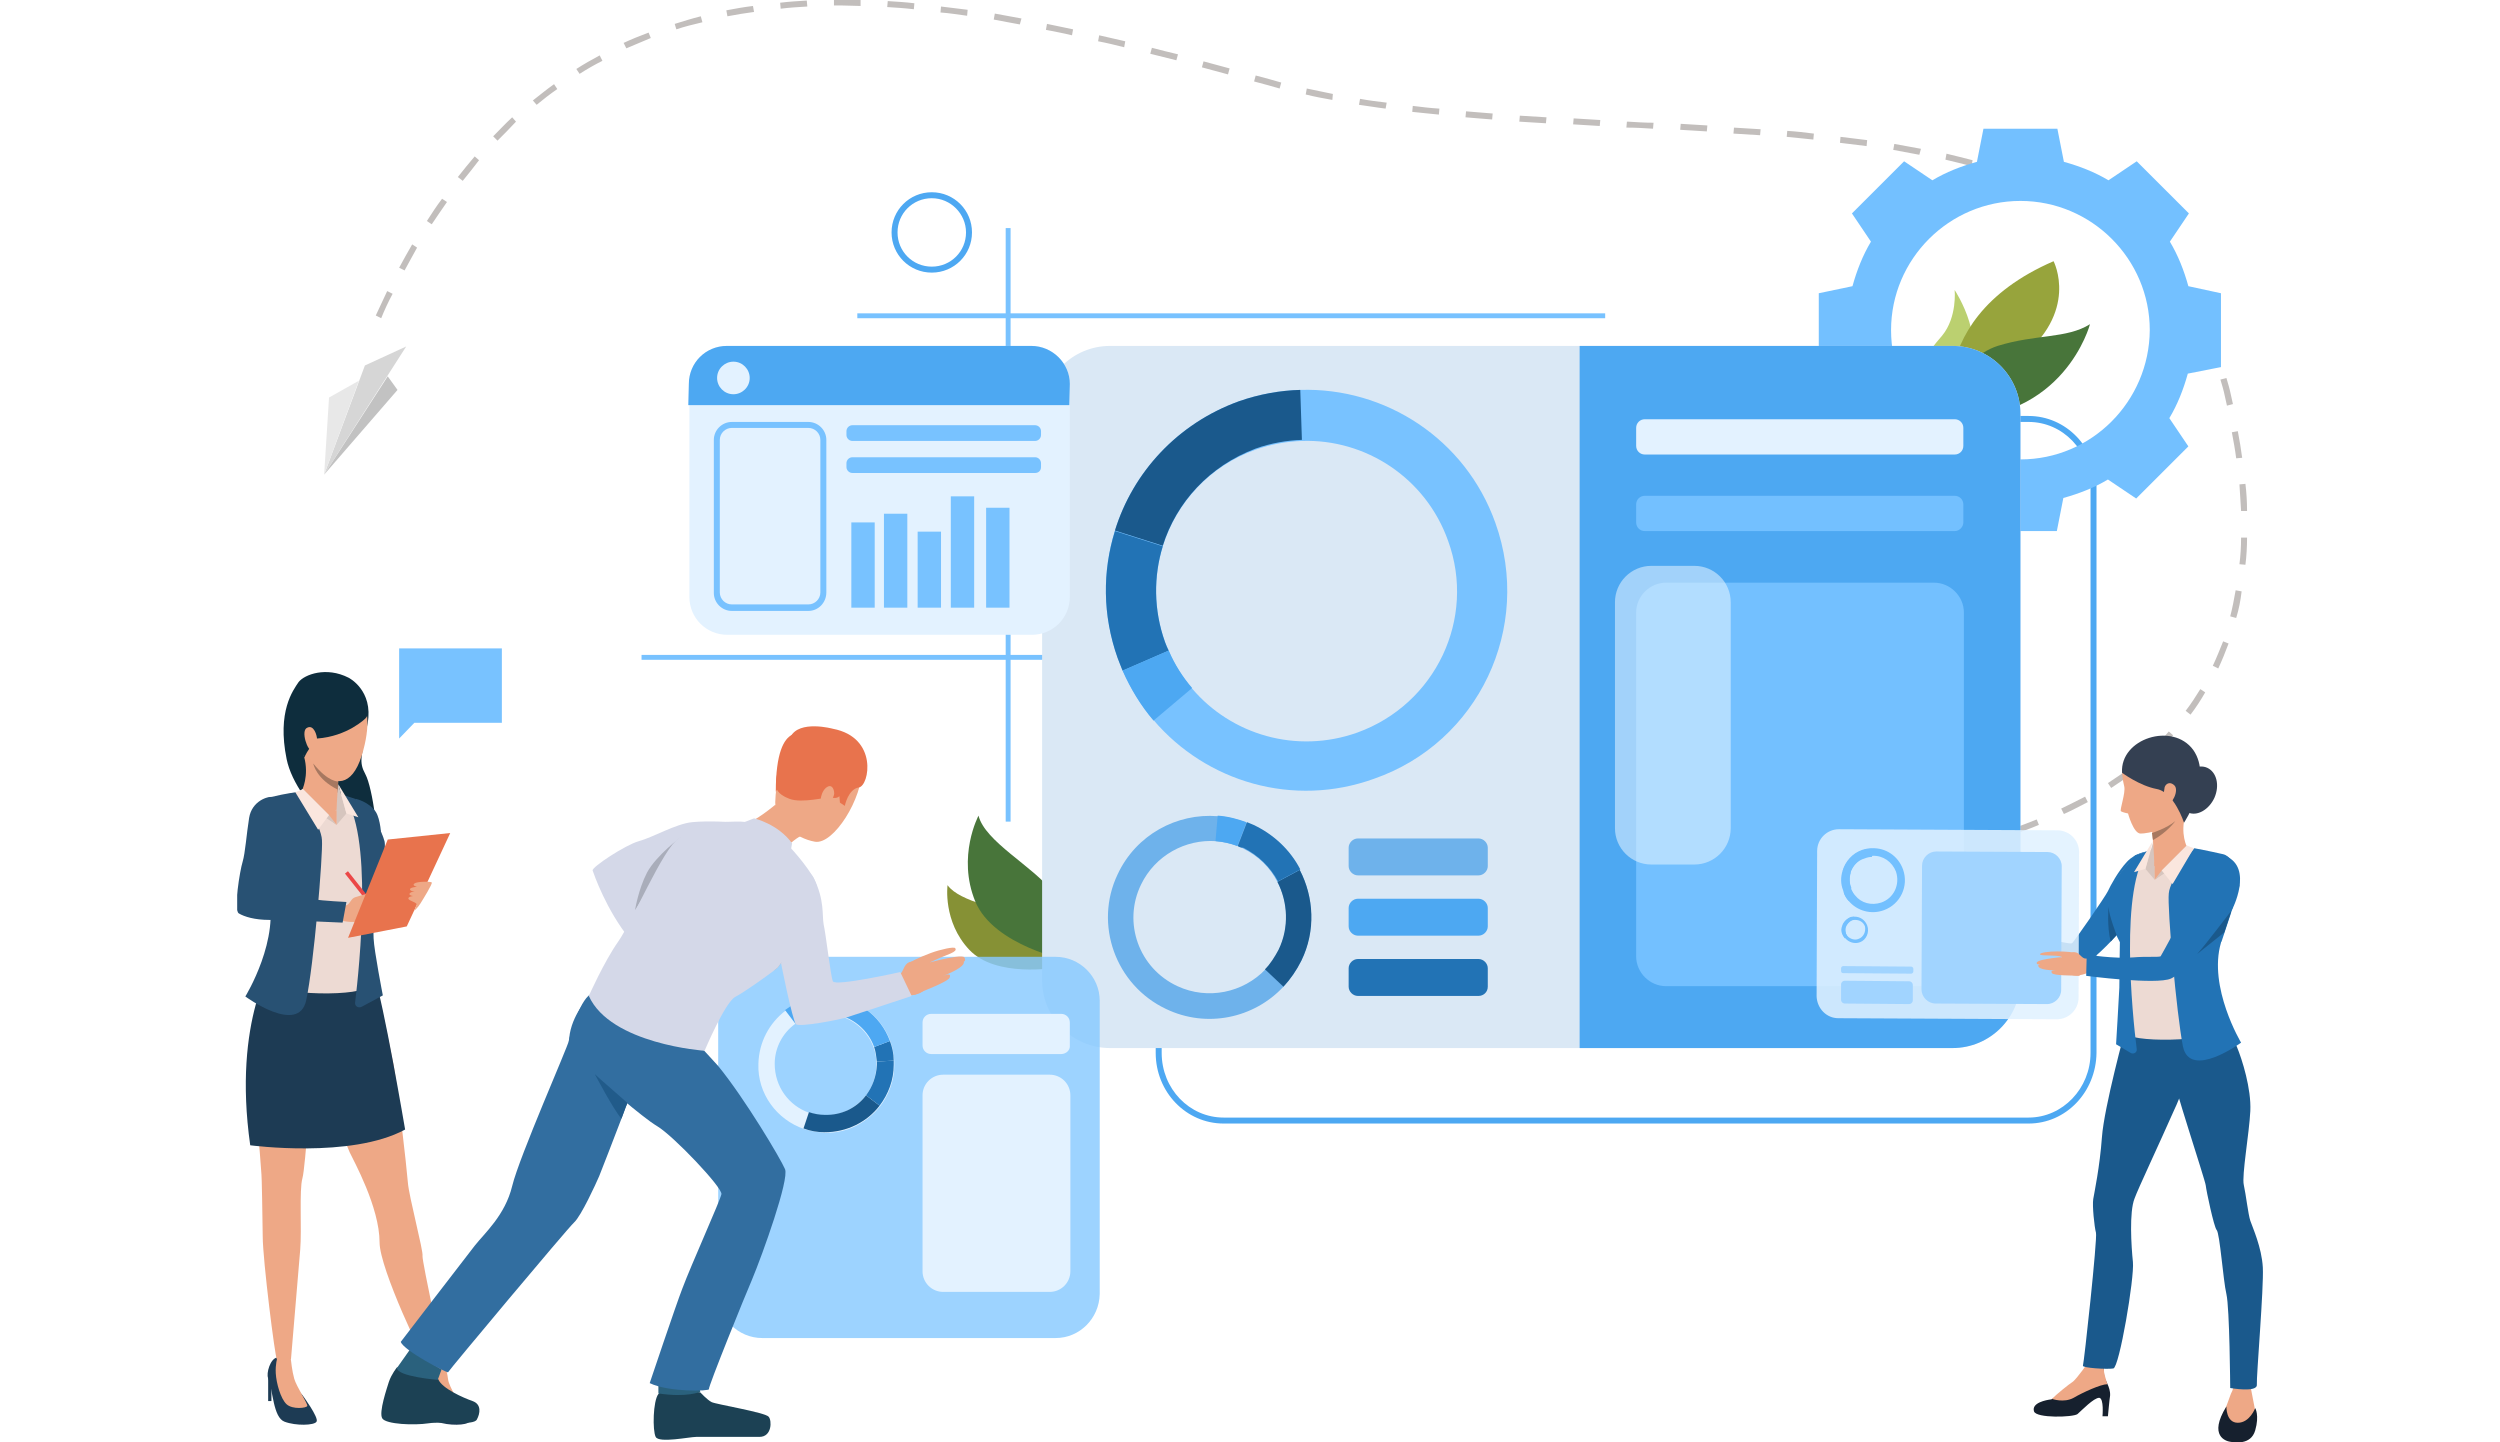 <svg width="780" height="450" viewBox="0 0 780 450" fill="none" xmlns="http://www.w3.org/2000/svg">
<g clip-path="url(#clip0_1953_288)">
<path d="M156.582 202.297H124.532V225.508V230.422L129.28 225.508H156.582V202.297Z" fill="#78C2FF"/>
<path d="M108.763 211.447C108.763 211.447 116.563 215.344 114.698 225.679C112.832 236.184 111.815 237.539 114.019 241.605C116.224 245.672 118.767 263.123 116.732 266.342C114.698 269.561 92.484 251.771 89.431 236.861C86.379 221.952 91.466 215.344 93.162 212.803C95.027 210.431 101.81 207.889 108.763 211.447Z" fill="#0E2D3D"/>
<path d="M110.967 249.23C110.967 249.23 115.037 250.078 117.241 253.297C118.767 255.669 118.937 260.752 119.106 261.599C119.276 262.615 122.328 273.459 122.328 273.459L114.019 279.05L110.967 249.23Z" fill="#285173"/>
<path d="M141.659 435.09C141.659 435.09 147.085 442.376 146.407 443.562C145.729 444.748 139.963 444.917 136.402 443.562C132.841 442.206 132.841 433.735 131.315 430.007C130.637 428.483 131.993 423.908 134.028 423.569C136.063 423.23 138.098 424.247 138.098 424.247C138.098 424.247 136.063 429.499 141.659 435.09Z" fill="#1D3B54"/>
<path d="M138.268 424.247C138.268 424.247 139.455 427.297 139.794 430.347C140.133 432.888 143.694 437.971 143.525 438.649C143.355 439.327 138.946 439.835 137.081 438.141C135.216 436.446 134.029 431.533 133.69 428.483C133.351 425.772 132.842 424.417 132.842 424.417C132.842 424.417 136.403 422.384 138.268 424.247Z" fill="#EEA886"/>
<path d="M94.349 435.26C94.349 435.26 99.606 442.376 98.758 443.562C98.079 444.748 92.314 444.917 88.753 443.562C85.192 442.206 85.192 433.735 83.666 430.007C82.987 428.483 84.344 423.908 86.379 423.569C88.414 423.23 90.618 424.247 90.618 424.247C90.618 424.247 88.753 429.669 94.349 435.26Z" fill="#1D3B54"/>
<path d="M90.788 424.417C90.788 424.417 91.127 427.805 91.805 430.177C92.484 432.549 96.045 437.971 95.875 438.649C95.706 439.326 91.297 439.835 89.431 438.14C87.566 436.446 86.21 431.533 86.04 428.483C85.87 425.603 86.549 423.57 86.549 423.57C86.549 423.57 89.092 422.553 90.788 424.417Z" fill="#EEA886"/>
<path d="M117.071 305.309C117.071 305.309 121.819 326.995 122.836 332.417C123.854 337.839 126.906 364.269 127.245 368.844C127.585 373.419 132.163 390.361 131.824 391.886C131.654 393.411 138.607 425.772 138.607 425.772C138.607 425.772 136.233 427.635 133.689 425.941C132.333 425.094 118.428 395.783 118.428 387.65C118.428 376.638 110.288 362.067 109.101 359.525C99.266 336.483 101.131 329.367 99.944 327.843C98.588 326.318 98.588 328.69 97.74 332.078C97.061 335.467 95.366 364.1 94.348 367.658C93.331 371.216 94.179 383.584 93.67 389.853C93.161 396.122 90.787 424.077 90.787 424.077C90.787 424.077 88.922 426.958 86.378 424.077C85.87 423.908 81.969 393.072 81.969 385.787C81.8 378.332 81.8 368.166 81.461 364.947C79.426 334.281 74.678 330.045 82.308 308.358C96.722 267.865 117.071 305.309 117.071 305.309Z" fill="#EEA886"/>
<path d="M85.701 299.211C85.701 299.211 72.474 317.848 78.07 357.325C78.07 357.325 109.61 361.561 126.398 352.412C126.398 352.412 119.446 311.58 116.902 305.311C114.528 299.042 85.701 299.211 85.701 299.211Z" fill="#1D3B54"/>
<path d="M131.146 429.5V437.124H132.163V431.194L131.146 429.5Z" fill="#1D3B54"/>
<path d="M83.665 429.5V437.124H84.683V431.194L83.665 429.5Z" fill="#1D3B54"/>
<path d="M103.505 246.518C103.505 246.518 108.423 248.89 110.119 249.229C111.814 249.568 118.428 258.209 119.615 261.258C120.802 264.308 119.615 269.052 117.241 274.643C114.867 280.065 117.071 281.929 116.054 287.52C115.036 293.111 114.019 304.632 114.188 307.682C114.358 310.731 86.718 311.24 80.443 305.818C80.443 305.818 86.718 296.33 87.565 294.975C88.413 293.619 87.735 286.164 86.887 284.301C86.039 282.098 81.122 266.002 81.122 266.002C81.122 266.002 77.052 253.634 80.782 250.754C84.004 248.212 92.653 247.365 94.179 246.857C95.705 246.179 100.283 246.01 103.505 246.518Z" fill="#EDDAD3"/>
<path d="M105.032 257.363L108.084 253.805L105.541 244.656C105.541 244.656 104.523 249.739 105.032 257.363Z" fill="#D6C5BE"/>
<path d="M105.879 240.759C105.879 240.759 105.71 241.945 105.54 243.64C105.54 244.317 105.371 245.165 105.371 246.181C105.201 248.723 105.031 251.264 105.031 252.619C105.031 252.619 99.944 257.702 94.179 246.689C94.179 246.689 96.553 242.115 94.857 236.015C92.992 229.747 105.879 240.759 105.879 240.759Z" fill="#EEA886"/>
<path d="M105.032 252.789V257.364L99.267 252.959L105.032 252.789Z" fill="#EEA886"/>
<path d="M105.031 257.362L102.657 254.312L94.518 246.18L91.805 248.721L105.031 257.362Z" fill="#D6C5BE"/>
<path d="M93.331 247.027C93.331 247.027 100.283 257.532 100.453 262.106C100.792 266.681 97.909 301.075 95.535 312.088C93.161 323.1 76.543 310.902 76.543 310.902C76.543 310.902 87.735 292.773 83.496 278.202C79.256 263.631 77.56 257.871 77.56 257.871C77.56 257.871 79.087 249.738 84.343 248.722C89.091 247.536 93.331 247.027 93.331 247.027Z" fill="#285173"/>
<path d="M119.954 262.444C119.954 262.444 121.141 266.849 116.393 276.507C116.393 276.507 116.393 288.875 116.563 292.772C116.732 296.669 119.445 310.562 119.445 310.562L112.832 314.12C111.814 314.628 110.627 313.95 110.797 312.764C112.154 301.582 116.563 259.395 107.066 248.043L110.797 249.229C110.967 249.229 117.75 254.651 119.954 262.444Z" fill="#285173"/>
<path d="M108.084 253.805L111.814 254.991L105.54 244.656L108.084 253.805Z" fill="#FAE6DE"/>
<path d="M102.658 254.312L99.267 258.887L92.144 247.196L94.519 246.18L102.658 254.312Z" fill="#FAE6DE"/>
<path d="M108.562 271.819L107.631 272.555L116.674 283.987L117.605 283.251L108.562 271.819Z" fill="#EB4747"/>
<path d="M107.067 282.608C107.067 282.608 107.915 282.608 108.423 282.27C109.441 281.592 109.78 279.728 111.476 279.898C113.172 280.067 114.019 285.489 113.511 286.505C113.002 287.522 110.628 288.03 107.067 287.352C103.675 286.505 107.067 282.608 107.067 282.608Z" fill="#EEA886"/>
<path d="M110.967 279.895C110.967 279.895 113.51 279.048 116.393 278.371C118.937 277.862 121.989 277.693 122.328 278.032C122.667 278.54 119.784 278.879 117.41 279.726C115.206 280.404 115.715 280.573 115.715 280.573C115.715 280.573 115.545 280.573 118.258 280.234C121.141 279.895 124.024 279.895 124.193 280.573C124.363 280.912 124.193 281.081 123.176 281.251C123.854 281.251 123.854 281.42 123.854 281.59C124.024 282.776 119.954 283.792 118.258 284.301C119.445 283.962 120.463 283.962 119.954 284.809C119.445 285.825 113.68 287.011 111.475 287.52C109.271 288.197 110.967 279.895 110.967 279.895Z" fill="#EEA886"/>
<path d="M85.361 248.723C83.665 248.214 78.578 249.909 77.73 255.161C76.882 260.413 76.543 266.004 75.695 268.885C74.848 271.595 72.813 283.964 74.508 284.98C76.204 285.997 79.426 287.013 84.005 287.013C88.753 287.013 106.897 287.86 106.897 287.86L108.084 281.422C108.084 281.422 101.131 281.083 97.57 280.575C94.349 280.067 89.94 278.711 84.852 278.203C84.852 278.203 85.87 270.579 86.718 268.376C87.566 266.004 93.162 251.264 85.361 248.723Z" fill="#285173"/>
<path d="M118.598 281.758L119.446 283.791L117.75 282.605L118.598 281.758Z" fill="#EEA886"/>
<path d="M108.593 292.602L126.907 289.044L140.473 259.902L120.972 261.935L108.593 292.602Z" fill="#E8734D"/>
<path d="M129.281 284.13C129.281 284.13 130.298 283.283 131.146 281.928C131.994 280.572 135.046 275.659 134.707 275.32C134.368 274.981 130.128 274.981 129.281 275.659C128.433 276.337 130.128 276.676 130.128 276.676C130.128 276.676 127.754 276.845 127.924 277.523C128.094 278.201 129.45 278.031 129.45 278.031C129.45 278.031 127.585 278.37 127.754 279.048C128.094 279.556 128.941 279.556 128.941 279.556C128.941 279.556 127.246 279.725 127.415 280.403C127.585 281.081 130.298 281.589 129.959 282.267C129.789 282.606 129.281 284.13 129.281 284.13Z" fill="#EEA886"/>
<path d="M107.575 212.634C107.575 212.634 118.936 216.192 112.832 235.846C106.557 255.499 91.126 233.643 92.652 221.614C94.348 209.585 107.575 212.634 107.575 212.634Z" fill="#EEA987"/>
<path d="M114.019 224.152C114.019 224.152 108.423 229.744 98.927 230.421C98.927 230.421 95.366 234.657 95.027 236.351C95.027 236.351 86.548 221.95 96.892 213.309C107.236 204.668 117.75 220.594 114.019 224.152Z" fill="#0E2D3D"/>
<path d="M98.927 230.762C98.927 229.407 97.91 226.018 95.875 227.035C93.67 227.882 96.044 234.659 97.401 234.151C97.401 234.151 99.097 234.151 98.927 230.762Z" fill="#EEA987"/>
<path d="M105.541 243.81C105.541 244.488 105.371 245.335 105.371 246.351C98.758 243.132 97.74 238.388 97.74 238.219C102.488 244.149 105.541 243.81 105.541 243.81Z" fill="#A77860"/>
<path d="M295.633 276.168C295.633 276.168 294.106 287.52 302.416 296.33C310.725 305.14 329.208 301.921 329.208 301.921C329.208 301.921 326.156 291.586 319.373 287.35C312.76 283.115 299.533 281.59 295.633 276.168Z" fill="#869135"/>
<path d="M305.297 254.48C305.297 254.48 298.514 267.188 304.28 281.25C310.045 295.143 333.447 299.718 333.447 299.718C333.447 299.718 334.464 286.163 328.359 278.2C322.255 270.237 307.332 262.613 305.297 254.48Z" fill="#48753A"/>
<path d="M609.851 90.477C609.851 90.477 621.382 107.928 611.717 117.246C602.051 126.565 600.864 116.23 600.864 116.23C600.864 116.23 595.607 116.568 605.951 104.708C610.699 98.948 609.851 90.477 609.851 90.477Z" fill="#BBD070"/>
<path d="M640.714 81.496C640.714 81.496 649.023 97.422 629.522 112.332C610.19 127.242 610.19 137.407 610.19 137.407C610.19 137.407 596.625 100.641 640.714 81.496Z" fill="#97A43C"/>
<path d="M607.817 130.629C600.525 130.459 611.208 111.822 623.248 107.926C635.288 104.198 644.784 105.723 652.076 101.148C652.076 101.148 644.106 131.645 607.817 130.629Z" fill="#48753A"/>
<path d="M315.303 71.16H313.776V256.345H315.303V71.16Z" fill="#78C2FF"/>
<path d="M328.02 204.332H200.162V205.857H328.02V204.332Z" fill="#78C2FF"/>
<path d="M632.914 350.546H381.776C370.075 350.546 360.579 340.719 360.579 328.52V151.807C360.579 139.608 370.075 129.781 381.776 129.781H632.914C644.615 129.781 654.111 139.608 654.111 151.807V328.52C653.941 340.719 644.615 350.546 632.914 350.546ZM381.776 131.645C371.093 131.645 362.444 140.794 362.444 151.807V328.52C362.444 339.702 371.093 348.682 381.776 348.682H632.914C643.597 348.682 652.245 339.533 652.245 328.52V151.807C652.245 140.625 643.597 131.645 632.914 131.645H381.776Z" fill="#4DA8F2"/>
<path d="M547.449 271.933C546.771 271.933 546.262 271.933 545.584 271.933V270.069C548.297 270.069 551.179 270.069 553.893 270.069V271.933C551.688 271.933 549.484 271.933 547.449 271.933ZM537.105 271.764C534.222 271.764 531.509 271.594 528.796 271.425L528.965 269.561C531.679 269.73 534.561 269.9 537.274 269.9L537.105 271.764ZM562.371 271.594V269.73C565.085 269.561 567.967 269.392 570.68 269.222L570.85 271.086C567.967 271.425 565.085 271.594 562.371 271.594ZM520.317 270.916C515.06 270.408 512.008 270.069 512.008 270.069L512.178 268.206C512.178 268.206 515.23 268.544 520.487 269.053L520.317 270.916ZM578.99 270.408L578.82 268.544C581.533 268.206 584.416 267.867 587.129 267.528L587.299 269.392C584.755 269.9 581.872 270.239 578.99 270.408ZM595.777 268.206L595.438 266.342C598.151 265.834 601.034 265.325 603.578 264.817L603.917 266.681C601.373 267.358 598.49 267.867 595.777 268.206ZM612.226 264.986L611.717 263.123C614.43 262.445 617.144 261.767 619.687 260.92L620.196 262.784C617.652 263.462 614.939 264.309 612.226 264.986ZM628.335 260.242L627.657 258.548C630.37 257.701 632.914 256.684 635.457 255.668L636.136 257.362C633.762 258.379 631.049 259.395 628.335 260.242ZM643.936 253.974L643.088 252.279C645.632 251.093 648.175 249.738 650.549 248.552L651.397 250.246C649.023 251.432 646.649 252.788 643.936 253.974ZM658.689 245.841L657.672 244.316C660.046 242.791 662.25 241.267 664.455 239.572L665.642 241.097C663.437 242.622 661.063 244.316 658.689 245.841ZM672.085 235.506L670.898 234.151C672.933 232.287 674.968 230.254 676.664 228.221L678.02 229.407C676.155 231.609 674.12 233.642 672.085 235.506ZM683.447 222.968L681.921 221.782C683.616 219.58 685.142 217.208 686.499 215.005L688.025 216.022C686.669 218.394 685.142 220.766 683.447 222.968ZM692.095 208.567L690.399 207.72C691.586 205.178 692.604 202.637 693.621 200.096L695.317 200.773C694.299 203.484 693.282 206.026 692.095 208.567ZM697.691 192.81L695.826 192.302C696.504 189.76 697.013 187.05 697.521 184.169L699.387 184.508C699.047 187.389 698.539 190.099 697.691 192.81ZM700.574 176.206L698.708 176.037C699.047 173.326 699.217 170.615 699.217 167.735H701.082C701.082 170.615 700.913 173.495 700.574 176.206ZM699.217 159.433C699.047 156.722 698.878 154.011 698.708 151.131L700.574 150.962C700.913 153.842 701.082 156.553 701.082 159.433H699.217ZM697.691 142.998C697.352 140.288 696.843 137.577 696.334 134.866L698.2 134.527C698.708 137.238 699.217 140.118 699.556 142.829L697.691 142.998ZM694.808 126.564C694.639 125.547 694.299 124.531 694.13 123.514C693.791 121.82 693.282 120.126 692.773 118.431L694.639 117.923C695.147 119.617 695.656 121.312 695.995 123.006C696.165 124.023 696.504 125.039 696.673 126.056L694.808 126.564ZM690.06 110.807C689.043 108.266 688.025 105.724 686.838 103.183L688.534 102.336C689.721 104.877 690.908 107.419 691.925 109.96L690.06 110.807ZM118.937 99.286L117.241 98.439C118.428 95.897 119.615 93.356 120.802 90.815L122.498 91.662C121.141 94.203 119.954 96.745 118.937 99.286ZM682.768 95.897C681.242 93.526 679.716 91.323 678.02 89.12L679.547 87.934C681.242 90.137 682.768 92.509 684.295 94.881L682.768 95.897ZM126.229 84.376L124.533 83.529C125.889 80.988 127.246 78.616 128.603 76.244L130.129 77.26C128.942 79.463 127.585 81.835 126.229 84.376ZM672.764 82.852C670.898 80.819 668.863 78.955 666.829 77.091L668.016 75.736C670.05 77.599 672.085 79.632 674.12 81.666L672.764 82.852ZM660.385 72.008C658.18 70.483 655.806 68.959 653.432 67.434L654.45 65.909C656.824 67.434 659.198 68.959 661.402 70.653L660.385 72.008ZM134.707 69.975L133.181 68.959C134.707 66.587 136.233 64.215 137.929 62.012L139.455 63.029C137.76 65.401 136.233 67.772 134.707 69.975ZM646.31 63.367C643.936 62.181 641.393 60.995 638.849 59.809L639.527 58.115C642.071 59.301 644.784 60.487 647.158 61.673L646.31 63.367ZM631.049 56.76C628.505 55.913 625.792 54.896 623.248 54.049L623.757 52.355C626.47 53.202 629.183 54.049 631.727 55.066L631.049 56.76ZM144.373 56.421L142.847 55.235C144.543 53.032 146.408 50.83 148.104 48.797L149.46 49.983C147.764 52.185 146.069 54.388 144.373 56.421ZM615.109 51.846C612.565 51.169 609.852 50.491 606.969 49.813L607.308 47.95C610.021 48.627 612.904 49.305 615.448 49.983L615.109 51.846ZM598.83 48.288C596.116 47.78 593.403 47.272 590.69 46.764L591.029 44.9C593.912 45.408 596.625 45.916 599.338 46.425L598.83 48.288ZM582.381 45.578C579.668 45.239 576.955 44.9 574.072 44.561L574.241 42.697C577.124 43.036 579.837 43.375 582.551 43.714L582.381 45.578ZM155.226 43.883L153.869 42.528C155.904 40.495 157.769 38.462 159.804 36.598L160.991 37.953C159.126 39.986 157.091 42.02 155.226 43.883ZM565.763 43.544C563.05 43.206 560.336 43.036 557.454 42.697L557.623 40.834C560.506 41.003 563.219 41.342 565.932 41.681L565.763 43.544ZM549.145 42.189C546.431 42.02 543.718 41.85 540.835 41.681L541.005 39.817C543.888 39.986 546.771 40.156 549.314 40.325L549.145 42.189ZM532.526 41.003C529.813 40.834 526.93 40.664 524.217 40.495L524.387 38.631C527.1 38.8 529.983 38.97 532.696 39.139L532.526 41.003ZM515.739 40.156C513.025 39.986 510.482 39.817 507.769 39.817H507.43L507.599 37.953H507.938C510.651 38.123 513.195 38.292 515.908 38.292L515.739 40.156ZM499.12 39.309C496.238 39.139 493.525 38.97 490.811 38.8L490.981 36.937C493.694 37.106 496.577 37.276 499.29 37.445L499.12 39.309ZM482.333 38.462C479.45 38.292 476.567 38.123 474.024 37.953L474.193 36.09C476.906 36.259 479.62 36.428 482.502 36.598L482.333 38.462ZM465.545 37.276C462.662 37.106 459.779 36.767 457.236 36.598L457.405 34.734C460.119 34.904 462.832 35.242 465.715 35.412L465.545 37.276ZM448.927 35.751C446.044 35.412 443.331 35.242 440.618 34.904L440.787 33.04C443.5 33.379 446.214 33.718 449.096 33.887L448.927 35.751ZM432.309 33.887C429.426 33.548 426.713 33.04 423.999 32.701L424.339 30.837C427.052 31.346 429.765 31.684 432.648 32.023L432.309 33.887ZM167.435 32.701L166.248 31.346C168.452 29.651 170.657 27.788 172.861 26.263L173.879 27.788C171.674 29.312 169.47 31.007 167.435 32.701ZM415.69 31.176C412.808 30.668 410.094 30.16 407.381 29.482L407.72 27.618C410.434 28.127 413.147 28.804 415.86 29.312L415.69 31.176ZM399.242 27.618C398.055 27.279 396.868 26.941 395.681 26.602L391.272 25.416L391.781 23.552L396.189 24.738C397.376 25.077 398.563 25.416 399.75 25.755L399.242 27.618ZM383.132 23.213C380.419 22.535 377.706 21.688 374.993 21.011L375.501 19.147C378.215 19.825 380.928 20.672 383.641 21.349L383.132 23.213ZM180.831 23.044L179.814 21.519C182.188 19.994 184.562 18.639 187.105 17.283L187.953 18.977C185.579 20.163 183.205 21.519 180.831 23.044ZM367.023 18.808C364.31 18.13 361.596 17.453 358.883 16.775L359.392 14.911C361.936 15.589 364.649 16.267 367.532 16.944L367.023 18.808ZM195.415 15.081L194.567 13.386C197.11 12.2 199.654 11.184 202.367 10.167L203.045 11.861C200.502 12.878 197.958 14.064 195.415 15.081ZM350.744 14.742C348.031 14.064 345.317 13.386 342.604 12.878L342.943 11.014C345.657 11.692 348.37 12.2 351.083 12.878L350.744 14.742ZM334.465 11.014C331.752 10.336 328.869 9.828 326.325 9.32L326.664 7.456C329.378 7.965 332.091 8.642 334.804 9.151L334.465 11.014ZM211.015 9.151L210.507 7.456C213.22 6.609 215.933 5.762 218.646 5.084L219.155 6.948C216.272 7.626 213.559 8.303 211.015 9.151ZM318.186 7.626C315.472 7.117 312.59 6.609 310.046 6.101L310.385 4.237C313.098 4.745 315.812 5.254 318.694 5.762L318.186 7.626ZM226.955 5.084L226.616 3.221C229.329 2.712 232.042 2.204 234.925 1.865L235.264 3.729C232.551 4.068 229.668 4.576 226.955 5.084ZM301.737 4.915C299.024 4.576 296.141 4.068 293.428 3.898L293.598 2.035C296.311 2.373 299.193 2.712 301.907 3.051L301.737 4.915ZM285.119 2.882C282.236 2.543 279.523 2.373 276.81 2.204L276.979 0.34C279.693 0.51 282.575 0.679 285.288 1.018L285.119 2.882ZM243.573 2.712L243.404 0.849C246.117 0.51 249 0.34 251.713 0.171L251.882 2.035C249 2.204 246.287 2.373 243.573 2.712ZM268.501 1.865C266.466 1.865 264.261 1.696 262.226 1.696C261.548 1.696 260.87 1.696 260.192 1.696V-0.168C260.87 -0.168 261.548 -0.168 262.226 -0.168C264.261 -0.168 266.466 -0.168 268.501 0.001V1.865Z" fill="#C2BEBC"/>
<path d="M682.768 89.29C681.411 84.377 679.546 79.633 677.002 75.397L682.937 66.587L674.798 58.454L666.658 50.322L657.841 56.252C653.601 53.711 648.853 51.847 643.936 50.491L641.901 40.156H630.37H618.839L616.804 50.491C611.886 51.847 607.138 53.711 602.899 56.252L594.081 50.322L585.941 58.454L577.802 66.587L583.737 75.397C581.193 79.633 579.328 84.377 577.972 89.29L567.458 91.493V103.014V114.535L577.802 116.568C579.159 121.482 581.024 126.226 583.567 130.461L577.632 139.271L585.772 147.404L593.911 155.537L602.729 149.607C606.969 152.148 611.717 154.012 616.634 155.367L618.669 165.702H630.2H641.731L643.766 155.367C648.684 154.012 653.432 152.148 657.671 149.607L666.489 155.537L674.628 147.404L682.768 139.271L676.833 130.461C679.376 126.226 681.242 121.482 682.598 116.568L692.942 114.535V103.014V91.493L682.768 89.29ZM630.37 143.338C608.156 143.338 590.011 125.209 590.011 103.014C590.011 80.819 608.156 62.69 630.37 62.69C652.584 62.69 670.728 80.819 670.728 103.014C670.559 125.209 652.584 143.338 630.37 143.338Z" fill="#73C0FF"/>
<path d="M630.37 129.104V305.817C630.37 317.508 620.874 326.996 609.173 326.996H346.334C334.634 326.996 325.138 317.508 325.138 305.817V129.104C325.138 117.414 334.634 107.926 346.334 107.926H609.173C620.874 107.926 630.37 117.414 630.37 129.104Z" fill="#DAE8F5"/>
<path d="M466.563 163.159C457.236 136.898 432.139 120.802 405.686 121.649C399.242 121.818 392.798 123.004 386.524 125.207C367.362 132.154 353.457 147.402 347.861 165.531C343.961 178.068 343.961 191.962 348.709 205.177C349.218 206.532 349.726 207.888 350.235 209.074C352.779 214.834 356.001 220.087 359.901 224.661C376.349 243.976 403.481 252.108 428.748 242.959C461.306 231.608 478.263 195.858 466.563 163.159ZM423.491 228.558C404.499 235.335 384.15 229.236 371.941 214.834C369.058 211.446 366.514 207.549 364.649 203.144C364.31 202.127 363.801 201.28 363.462 200.264C359.901 190.267 359.901 179.932 362.784 170.444C367.023 156.89 377.367 145.369 391.781 140.286C396.529 138.592 401.446 137.745 406.194 137.575C426.034 136.898 444.857 149.096 451.81 168.75C460.627 192.978 447.909 219.748 423.491 228.558Z" fill="#78C2FF"/>
<path d="M362.784 170.274L347.861 165.53C353.457 147.401 367.362 132.153 386.524 125.206C392.798 123.004 399.412 121.818 405.686 121.648L406.195 137.236C401.447 137.405 396.529 138.252 391.781 139.947C377.367 145.368 367.023 156.72 362.784 170.274Z" fill="#1A598C"/>
<path d="M364.649 202.973L350.235 209.242C349.726 207.887 349.218 206.701 348.709 205.345C343.961 191.961 343.961 178.237 347.861 165.699L362.784 170.443C359.901 179.762 359.901 190.266 363.462 200.262C363.801 201.11 364.14 202.126 364.649 202.973Z" fill="#2273B5"/>
<path d="M359.901 224.829C356.001 220.254 352.779 215.002 350.235 209.241L364.649 202.973C366.514 207.378 369.058 211.275 371.941 214.663L359.901 224.829Z" fill="#4DA8F2"/>
<path d="M363.801 314.798C376.519 320.897 391.272 317.678 400.429 307.851C402.633 305.479 404.499 302.768 406.025 299.719C410.434 290.4 409.925 279.896 405.516 271.424C402.464 265.494 397.546 260.581 390.933 257.531C390.254 257.192 389.576 257.023 388.898 256.684C385.846 255.498 382.963 254.82 379.911 254.651C367.192 253.634 354.475 260.411 348.709 272.78C341.248 288.367 348.031 307.343 363.801 314.798ZM356.001 275.999C360.41 266.85 369.906 261.767 379.402 262.445C381.606 262.614 383.98 263.122 386.185 263.969C386.693 264.139 387.202 264.308 387.711 264.647C392.629 267.019 396.359 270.746 398.564 275.152C401.955 281.59 402.294 289.384 399.072 296.33C398.055 298.702 396.529 300.735 394.833 302.429C387.88 309.715 376.858 312.087 367.362 307.682C355.322 302.091 350.235 287.859 356.001 275.999Z" fill="#6EB2EB"/>
<path d="M398.563 275.149L405.516 271.422C409.925 279.893 410.603 290.398 406.024 299.716C404.498 302.766 402.633 305.477 400.429 307.849L394.663 302.427C396.359 300.733 397.715 298.53 398.902 296.328C402.294 289.381 401.785 281.418 398.563 275.149Z" fill="#1A598C"/>
<path d="M386.185 263.967L389.067 256.512C389.746 256.851 390.424 257.02 391.102 257.359C397.546 260.409 402.633 265.322 405.686 271.252L398.733 274.979C396.359 270.574 392.628 266.847 387.88 264.475C387.032 264.475 386.693 264.305 386.185 263.967Z" fill="#2273B5"/>
<path d="M379.911 254.48C382.963 254.65 386.015 255.497 388.898 256.514L386.015 263.968C383.811 263.121 381.437 262.613 379.232 262.444L379.911 254.48Z" fill="#4DA8F2"/>
<path d="M630.37 129.104V305.817C630.37 317.508 620.874 326.996 609.173 326.996H492.846V107.926H609.173C620.874 107.926 630.37 117.414 630.37 129.104Z" fill="#4DA8F2"/>
<path d="M609.851 141.814H513.195C511.668 141.814 510.481 140.628 510.481 139.103V133.512C510.481 131.987 511.668 130.801 513.195 130.801H609.851C611.378 130.801 612.565 131.987 612.565 133.512V139.103C612.565 140.628 611.378 141.814 609.851 141.814Z" fill="#E3F2FF"/>
<path d="M609.851 165.7H513.195C511.668 165.7 510.481 164.514 510.481 162.989V157.398C510.481 155.873 511.668 154.688 513.195 154.688H609.851C611.378 154.688 612.565 155.873 612.565 157.398V162.989C612.565 164.345 611.378 165.7 609.851 165.7Z" fill="#73C0FF"/>
<path d="M603.408 307.682H519.808C514.721 307.682 510.481 303.446 510.481 298.363V191.115C510.481 186.033 514.721 181.797 519.808 181.797H603.408C608.495 181.797 612.734 186.033 612.734 191.115V298.363C612.565 303.615 608.495 307.682 603.408 307.682Z" fill="#73C0FF"/>
<g opacity="0.58">
<path d="M528.626 269.732H515.23C508.955 269.732 503.868 264.649 503.868 258.38V187.899C503.868 181.63 508.955 176.547 515.23 176.547H528.626C534.9 176.547 539.987 181.63 539.987 187.899V258.38C539.987 264.649 534.9 269.732 528.626 269.732Z" fill="#E0F1FF"/>
</g>
<path d="M500.816 97.762H267.483V99.287H500.816V97.762Z" fill="#78C2FF"/>
<path d="M290.714 85.056C283.762 85.056 278.166 79.465 278.166 72.518C278.166 65.572 283.762 59.98 290.714 59.98C297.667 59.98 303.263 65.572 303.263 72.518C303.263 79.465 297.667 85.056 290.714 85.056ZM290.714 61.844C284.779 61.844 280.031 66.588 280.031 72.518C280.031 78.448 284.779 83.192 290.714 83.192C296.65 83.192 301.398 78.448 301.398 72.518C301.398 66.758 296.65 61.844 290.714 61.844Z" fill="#4DA8F2"/>
<path d="M257.308 227.373C257.308 227.373 269.009 229.406 269.009 239.402C269.179 249.229 260.022 263.63 254.256 262.614C248.321 261.597 241.708 256.345 241.877 250.245C242.047 244.316 243.743 236.352 246.456 231.947C249.169 227.542 253.917 227.203 257.308 227.373Z" fill="#EEA886"/>
<path d="M242.216 245.672C242.216 245.672 242.216 247.705 246.286 249.23C250.356 250.755 257.647 248.552 259.513 248.891C261.378 249.23 261.887 248.383 261.887 248.383L262.056 250.416L263.582 251.432C263.582 251.432 264.6 246.18 267.991 245.672C271.213 245.164 274.096 230.085 259.852 227.374C259.852 227.374 249.338 224.493 246.625 229.915C243.912 235.167 241.707 241.945 242.216 245.672Z" fill="#E8734D"/>
<g opacity="0.82">
<path d="M329.377 417.469H237.808C230.346 417.469 224.072 411.37 224.072 403.746V312.255C224.072 304.8 230.177 298.531 237.808 298.531H329.377C336.839 298.531 343.113 304.631 343.113 312.255V403.746C342.943 411.37 336.839 417.469 329.377 417.469Z" fill="#87C9FF"/>
</g>
<path d="M333.786 119.786V186.201C333.786 192.809 328.53 198.061 321.916 198.061H226.955C220.342 198.061 215.085 192.809 215.085 186.201V119.786C215.085 113.178 220.342 107.926 226.955 107.926H321.916C328.36 107.926 333.786 113.347 333.786 119.786Z" fill="#E3F2FF"/>
<path d="M331.073 328.862H290.545C289.019 328.862 287.832 327.676 287.832 326.151V319.035C287.832 317.51 289.019 316.324 290.545 316.324H331.073C332.599 316.324 333.786 317.51 333.786 319.035V326.151C333.956 327.676 332.599 328.862 331.073 328.862Z" fill="#E3F2FF"/>
<path d="M327.512 403.072H294.276C290.715 403.072 287.832 400.192 287.832 396.634V341.739C287.832 338.181 290.715 335.301 294.276 335.301H327.512C331.073 335.301 333.956 338.181 333.956 341.739V396.634C333.956 400.192 331.073 403.072 327.512 403.072Z" fill="#E3F2FF"/>
<path d="M250.865 352.241C252.9 352.919 255.104 353.258 257.478 353.427C264.431 353.597 270.536 350.208 274.605 345.125C277.318 341.567 279.014 337.162 279.014 332.418C279.014 331.91 279.014 331.402 279.014 331.063C278.845 328.86 278.506 326.827 277.827 324.963C274.944 316.831 267.144 311.07 258.157 311.07C253.239 311.07 248.661 312.595 245.1 315.306C240.012 319.203 236.79 325.133 236.621 331.91C236.282 341.228 242.386 349.361 250.865 352.241ZM241.708 331.91C241.708 326.827 244.252 322.253 247.982 319.542C250.695 317.509 254.087 316.153 257.818 316.323C264.6 316.492 270.366 320.728 272.57 326.827C273.079 328.182 273.418 329.877 273.418 331.402C273.418 331.74 273.418 332.079 273.418 332.418C273.418 335.976 272.062 339.365 270.027 341.906C267.144 345.634 262.396 348.175 257.309 348.006C255.613 348.006 253.917 347.667 252.391 347.158C246.117 344.956 241.708 339.026 241.708 331.91Z" fill="#E3F2FF"/>
<path d="M270.196 341.738L274.436 344.957C270.535 350.04 264.261 353.259 257.309 353.259C255.104 353.259 252.9 352.921 250.695 352.073L252.391 346.991C253.917 347.499 255.613 347.838 257.309 347.838C262.565 348.007 267.314 345.635 270.196 341.738Z" fill="#1A598C"/>
<path d="M273.588 331.233L278.845 330.895C278.845 331.403 278.845 331.911 278.845 332.25C278.845 336.994 277.149 341.399 274.436 344.957L270.196 341.738C272.231 339.027 273.418 335.808 273.588 332.25C273.588 331.911 273.588 331.572 273.588 331.233Z" fill="#2273B5"/>
<path d="M273.588 331.235C273.419 329.71 273.249 328.185 272.74 326.661L277.658 324.797C278.336 326.661 278.845 328.694 278.845 330.896L273.588 331.235Z" fill="#2273B5"/>
<path d="M244.93 315.138C248.491 312.427 253.069 310.733 257.987 310.902C267.144 311.072 274.775 316.832 277.657 324.795L272.74 326.659C270.535 320.56 264.77 316.324 257.987 316.155C254.256 316.155 250.865 317.341 248.152 319.374L244.93 315.138Z" fill="#4DA8F2"/>
<path d="M101.132 148.083L126.737 108.098L113.85 114.028L101.132 148.083Z" fill="#D6D6D6"/>
<path d="M101.132 148.084L102.658 124.026L111.985 118.773L101.132 148.084Z" fill="#E8E8E8"/>
<path d="M120.972 117.418L124.024 121.654L101.132 148.084L120.972 117.418Z" fill="#C2C2C2"/>
<path d="M279.014 304.802C279.014 304.802 280.201 304.632 280.879 303.955C282.066 302.769 282.066 300.227 284.44 300.058C286.814 299.888 288.849 306.835 288.51 308.36C288.17 309.885 285.118 310.901 280.201 310.732C275.283 310.562 279.014 304.802 279.014 304.802Z" fill="#EEA886"/>
<path d="M283.593 300.397C283.593 300.397 286.645 298.703 290.376 297.347C293.598 296.161 297.667 295.314 298.007 295.822C299.024 297.008 295.293 297.855 292.072 299.38C289.189 300.736 289.698 300.397 289.698 300.397C289.698 300.397 289.528 300.397 292.919 299.55C296.48 298.703 300.381 298.025 300.889 298.703C301.059 299.041 301.568 300.227 300.042 300.058C300.889 299.889 300.72 299.719 300.72 300.058C301.059 301.752 295.972 303.785 293.937 304.633C295.463 303.955 296.82 303.616 296.311 304.971C295.802 306.327 288.341 309.038 285.797 310.224C282.915 311.749 283.593 300.397 283.593 300.397Z" fill="#EEA886"/>
<path d="M228.311 256.515C228.311 256.515 221.02 256.007 215.933 256.515C210.845 257.023 203.723 261.259 199.314 262.445C195.075 263.631 184.561 270.577 184.901 271.594C185.24 272.611 189.14 283.962 196.601 293.111C203.045 301.074 228.311 256.515 228.311 256.515Z" fill="#D4D8E8"/>
<path d="M212.542 261.09C212.542 261.09 204.741 266.85 201.859 272.272C199.145 277.524 198.128 283.963 198.128 283.963L212.542 261.09Z" fill="#A9ADBA"/>
<path d="M218.476 434.415C218.476 434.415 220.68 436.787 222.037 437.465C223.394 438.143 238.825 440.684 239.842 442.04C240.86 443.226 240.86 448.308 236.959 448.308C232.89 448.308 219.663 448.308 217.289 448.308C215.085 448.308 205.588 450.341 204.571 448.308C203.554 446.275 203.723 437.126 205.419 434.924C207.284 432.721 218.476 434.415 218.476 434.415Z" fill="#1C4154"/>
<path d="M217.967 431.535L218.476 434.246C218.476 434.246 214.406 436.11 205.419 434.754V432.043L217.967 431.535Z" fill="#2A617D"/>
<path d="M123.855 426.621C123.855 426.621 122.159 428.654 121.311 431.196C120.802 432.89 118.089 440.684 119.276 442.547C120.463 444.411 129.281 444.75 133.69 444.072C138.099 443.394 147.764 444.919 148.782 442.886C149.799 441.022 150.308 438.142 147.425 437.126C144.543 436.109 137.929 433.229 136.742 430.348C135.386 427.468 123.855 426.621 123.855 426.621Z" fill="#1C4154"/>
<path d="M137.76 427.3L136.572 430.519C136.572 430.519 123.854 429.503 123.854 426.792L127.924 421.031L137.76 427.3Z" fill="#2A617D"/>
<path d="M241.878 251.094C241.878 251.094 234.756 257.024 232.721 256.685C230.686 256.177 239.673 269.392 239.673 269.392C239.673 269.392 248.152 261.09 250.187 260.751C252.052 260.412 241.878 251.094 241.878 251.094Z" fill="#EEA886"/>
<path d="M242.386 274.815C240.012 276.34 239.504 276.679 239.843 283.625C240.182 290.572 242.895 295.993 243.234 297.857C243.404 299.721 247.304 318.527 248.322 319.544C249.339 320.56 261.887 318.188 264.431 317.341C268.162 316.155 284.441 310.733 284.441 310.733L280.88 303.279C280.88 303.279 260.531 307.853 259.852 306.159C259.174 304.634 257.648 291.249 256.97 288.369C256.461 285.489 257.309 280.914 253.917 273.968C250.865 268.038 242.386 274.815 242.386 274.815Z" fill="#D4D8E8"/>
<path d="M218.476 326.488C218.476 326.488 222.716 331.063 224.072 332.588C232.381 342.753 243.573 361.56 244.93 364.779C246.286 367.998 237.977 391.21 234.586 399.342C232.721 403.578 220.85 432.889 221.19 433.397C221.529 434.075 208.641 434.414 202.706 431.533C202.706 431.533 211.015 406.797 212.88 402.053C215.594 394.768 224.751 374.436 225.09 372.573C225.429 370.539 210.167 354.444 205.08 351.394C199.993 348.344 187.614 337.332 186.257 335.976C184.901 334.621 176.931 330.893 177.609 323.777C178.288 316.661 183.714 311.07 183.714 311.07L218.476 326.488Z" fill="#326EA0"/>
<path d="M195.753 344.11C195.753 344.11 194.905 346.143 193.888 349.023C191.514 355.292 187.614 365.288 186.935 366.983C185.918 369.355 181.339 379.351 179.135 381.384C176.93 383.417 139.963 427.638 139.794 428.146C139.624 428.485 125.889 421.369 125.041 418.658C125.041 418.658 145.051 392.566 148.103 388.669C151.155 384.773 157.599 379.181 159.804 370.032C162.008 360.883 177.439 325.981 177.439 324.795C177.439 324.795 179.983 314.121 183.544 310.733C187.105 307.514 200.332 311.241 202.366 318.187C204.571 324.965 195.753 344.11 195.753 344.11Z" fill="#326EA0"/>
<path d="M232.212 256.514L235.264 255.328C235.264 255.328 242.725 257.022 247.134 263.122L246.795 264.985C246.626 264.985 235.095 262.444 232.212 256.514Z" fill="#D4D8E8"/>
<path d="M243.743 300.398C243.065 301.245 242.725 301.922 242.386 302.092C242.217 302.261 241.878 302.431 241.538 302.77L241.199 291.418C241.199 291.418 242.556 295.823 242.895 296.501C243.065 297.179 243.743 300.398 243.743 300.398Z" fill="#A9ADBA"/>
<path d="M195.754 344.109C195.754 344.109 194.906 346.142 193.888 349.022C191.345 346.142 185.579 335.129 185.579 335.129C185.918 335.468 187.105 336.484 187.444 336.823C187.784 337.162 195.754 344.109 195.754 344.109Z" fill="#215B8A"/>
<path d="M260.191 248.044C260.53 247.196 259.852 243.977 257.647 245.841C255.613 247.705 255.613 251.94 256.8 252.279C257.987 252.618 259.513 250.246 260.191 248.044Z" fill="#EEA886"/>
<path d="M252.221 229.747C252.221 229.747 242.047 222.631 242.047 247.029L252.221 229.747Z" fill="#E8734D"/>
<path d="M243.743 300.397C243.065 301.244 242.725 301.922 242.386 302.091C242.217 302.261 241.878 302.43 241.538 302.769C238.656 304.972 232.212 309.546 229.329 311.071C226.107 312.935 219.833 327.844 219.833 327.844C219.833 327.844 190.497 325.811 183.714 310.732C183.714 310.732 188.462 300.058 192.871 293.789C197.28 287.52 206.776 264.817 211.863 261.429C216.95 258.209 221.19 256.176 231.194 256.346C241.199 256.685 246.626 264.478 246.626 264.478C246.626 264.478 254.256 272.611 254.935 276.847C255.613 280.913 247.473 295.314 243.743 300.397Z" fill="#D4D8E8"/>
<path d="M333.787 119.786L333.617 126.393H214.746L214.916 119.786C214.916 113.178 220.172 107.926 226.786 107.926H321.747C328.36 107.926 333.787 113.347 333.787 119.786Z" fill="#4DA8F2"/>
<path d="M252.222 190.609H228.312C225.259 190.609 222.716 188.068 222.716 185.018V137.24C222.716 134.19 225.259 131.648 228.312 131.648H252.222C255.274 131.648 257.818 134.19 257.818 137.24V184.849C257.818 188.068 255.274 190.609 252.222 190.609ZM228.312 133.512C226.277 133.512 224.581 135.206 224.581 137.24V184.849C224.581 186.882 226.277 188.576 228.312 188.576H252.222C254.256 188.576 255.952 186.882 255.952 184.849V137.24C255.952 135.206 254.256 133.512 252.222 133.512H228.312Z" fill="#78C2FF"/>
<path d="M322.934 137.577H265.957C264.94 137.577 264.092 136.73 264.092 135.714V134.528C264.092 133.511 264.94 132.664 265.957 132.664H322.934C323.951 132.664 324.799 133.511 324.799 134.528V135.714C324.799 136.73 323.951 137.577 322.934 137.577Z" fill="#78C2FF"/>
<path d="M322.934 147.574H265.957C264.94 147.574 264.092 146.726 264.092 145.71V144.524C264.092 143.507 264.94 142.66 265.957 142.66H322.934C323.951 142.66 324.799 143.507 324.799 144.524V145.71C324.799 146.896 323.951 147.574 322.934 147.574Z" fill="#78C2FF"/>
<path d="M461.305 273.119H423.66C422.134 273.119 420.777 271.763 420.777 270.238V264.478C420.777 262.953 422.134 261.598 423.66 261.598H461.305C462.832 261.598 464.188 262.953 464.188 264.478V270.238C464.188 271.763 462.832 273.119 461.305 273.119Z" fill="#6EB2EB"/>
<path d="M461.305 291.927H423.66C422.134 291.927 420.777 290.572 420.777 289.047V283.287C420.777 281.762 422.134 280.406 423.66 280.406H461.305C462.832 280.406 464.188 281.762 464.188 283.287V289.047C464.188 290.572 462.832 291.927 461.305 291.927Z" fill="#4DA8F2"/>
<path d="M461.305 310.732H423.66C422.134 310.732 420.777 309.377 420.777 307.852V302.091C420.777 300.566 422.134 299.211 423.66 299.211H461.305C462.832 299.211 464.188 300.566 464.188 302.091V307.852C464.188 309.546 462.832 310.732 461.305 310.732Z" fill="#2273B5"/>
<path d="M233.908 117.923C233.908 120.803 231.534 123.006 228.821 123.006C225.938 123.006 223.733 120.634 223.733 117.923C223.733 115.042 226.107 112.84 228.821 112.84C231.703 112.84 233.908 115.212 233.908 117.923Z" fill="#E3F2FF"/>
<path d="M622.4 296.33C622.4 296.33 643.428 303.108 648.176 301.922C650.719 301.244 654.789 297.686 658.52 293.789C659.198 293.111 659.707 292.434 660.385 291.756C664.455 287.181 667.846 282.946 667.846 282.946C667.846 282.946 678.02 271.086 669.881 265.664C669.881 265.664 666.32 266.003 663.607 268.883C660.894 271.763 658.35 276.507 657.672 278.032C656.993 279.557 646.989 293.958 646.48 294.297C645.971 294.636 641.562 293.45 638.171 293.111C632.405 292.603 623.927 289.723 623.927 289.723L622.4 296.33Z" fill="#2273B5"/>
<path d="M651.228 425.605C651.228 425.605 648.514 430.349 646.988 431.366C644.953 432.552 641.223 436.449 639.866 436.618C638.51 436.788 633.762 437.635 634.609 440.346C635.288 442.548 646.819 442.209 648.175 441.193C649.532 440.007 653.263 436.11 654.958 436.11C656.484 436.279 655.976 441.871 655.976 441.871H657.671C657.671 441.871 658.18 436.279 658.35 435.432C658.519 432.552 656.484 430.519 656.484 428.994C656.315 427.469 656.315 426.114 656.315 426.114L651.228 425.605Z" fill="#16202E"/>
<path d="M640.205 436.448C640.205 436.448 643.936 437.803 646.988 436.109C649.871 434.415 655.467 431.873 657.502 431.873C657.502 431.873 656.484 428.654 656.484 428.146C656.484 427.807 656.315 426.113 656.315 426.113L651.397 425.266C651.397 425.266 648.175 429.84 646.818 431.026C645.292 432.043 641.731 434.923 640.205 436.448Z" fill="#EEA886"/>
<path d="M697.352 430.01C697.352 430.01 696.843 433.398 696.334 434.246C695.825 435.093 694.469 439.667 693.791 440.514C693.112 441.362 691.756 447.8 693.791 448.647C695.825 449.494 700.743 450.68 702.269 448.139C703.965 445.597 704.135 443.056 703.795 441.023C703.456 438.99 701.591 430.01 701.591 429.163C701.761 428.146 697.352 430.01 697.352 430.01Z" fill="#EEA886"/>
<path d="M694.639 438.82C694.639 438.82 694.469 443.903 698.2 443.903C701.93 443.903 703.626 439.329 703.626 439.329C703.626 439.329 704.983 441.531 703.626 446.275C702.27 451.019 697.013 450.003 695.826 449.833C694.639 449.664 688.873 448.139 694.639 438.82Z" fill="#16202E"/>
<path d="M691.247 316.152C691.247 316.152 696.165 322.421 697.861 326.488C699.556 330.554 702.439 339.703 702.1 346.649C701.761 353.596 699.387 366.811 700.065 369.692C700.743 372.741 701.422 378.841 702.1 380.874C702.778 382.907 705.661 389.176 706 395.445C706.339 401.713 703.965 429.5 704.135 432.041C704.304 434.582 695.826 433.058 695.826 433.058C695.826 433.058 695.656 408.152 694.639 403.747C693.621 399.511 692.604 384.771 691.586 383.754C690.739 382.738 688.365 371.555 688.195 369.861C688.025 368.167 677.851 337.67 677.173 332.587C676.664 327.335 663.776 316.152 663.776 316.152C663.776 316.152 676.325 311.239 691.247 316.152Z" fill="#1A598C"/>
<path d="M659.367 426.958C661.232 426.619 665.98 398.664 665.472 393.75C664.963 388.837 664.285 378.163 665.98 373.927C666.998 371.047 673.781 356.646 678.19 346.649C678.868 345.294 679.377 343.938 679.885 342.752C681.242 339.533 682.259 337.161 682.259 336.653C682.429 334.789 688.534 301.751 663.945 316.491C663.945 316.491 663.776 319.033 663.437 320.049C663.098 321.066 656.484 345.463 655.806 354.782C655.128 364.1 653.432 372.063 653.093 374.097C652.754 376.13 653.432 382.737 653.941 384.601C654.449 386.295 650.21 425.264 649.871 426.111C649.701 426.789 657.502 427.297 659.367 426.958Z" fill="#1A598C"/>
<path d="M673.611 263.969C673.611 263.969 668.863 266.172 667.337 266.511C665.641 266.85 659.367 274.982 658.35 278.032C657.163 281.081 658.35 285.487 660.554 290.739C662.759 295.991 660.724 297.685 661.741 302.938C662.759 308.19 663.607 319.372 663.437 322.252C663.267 325.133 689.721 325.641 695.656 320.389C695.656 320.389 689.551 311.24 688.873 310.054C688.025 308.698 688.703 301.752 689.382 299.888C690.06 298.024 695.147 283.115 695.147 283.115C695.147 283.115 698.708 270.746 695.147 268.036C692.095 265.664 683.786 264.816 682.26 264.308C681.073 263.8 676.664 263.63 673.611 263.969Z" fill="#EDDAD3"/>
<path d="M672.255 274.476L669.372 271.088L671.916 262.277C671.746 262.277 672.594 267.191 672.255 274.476Z" fill="#D6C5BE"/>
<path d="M671.406 258.717C671.406 258.717 672.254 267.358 672.085 270.069C672.085 270.069 677.002 274.982 682.429 264.478C682.429 264.478 680.055 260.072 681.92 254.142C683.785 248.212 671.406 258.717 671.406 258.717Z" fill="#EEA886"/>
<path d="M672.255 269.898V274.473L677.851 270.237L672.255 269.898Z" fill="#EEA886"/>
<path d="M672.255 274.475L674.459 271.594L682.26 263.801L684.803 266.173L672.255 274.475Z" fill="#D6C5BE"/>
<path d="M681.073 326.49C683.277 336.994 699.217 325.304 699.217 325.304C699.217 325.304 688.873 308.022 692.943 294.129C692.943 293.959 692.943 293.959 693.112 293.79C693.451 292.943 693.621 292.096 693.96 291.249C693.96 291.079 694.13 290.91 694.13 290.74C694.978 288.029 695.825 285.827 696.334 283.963C698.199 278.203 698.708 276.339 698.708 276.339C698.708 276.339 697.86 267.529 693.621 266.512C689.212 265.496 684.634 264.648 684.634 264.648C684.634 264.648 677.003 274.306 676.664 278.711C676.155 283.285 679.038 315.985 681.073 326.49Z" fill="#2273B5"/>
<path d="M657.671 280.067C657.671 280.067 657.163 286.166 661.402 293.96C661.402 293.96 661.232 304.634 661.232 308.192C661.063 311.919 660.215 325.812 660.215 325.812L664.793 328.523C665.641 329.031 666.828 328.354 666.659 327.337C665.302 316.663 661.232 276.339 670.22 265.496L666.15 266.852C666.15 267.021 657.671 275.831 657.671 280.067Z" fill="#2273B5"/>
<path d="M669.372 271.088L665.811 272.104L671.746 262.277L669.372 271.088Z" fill="#FAE6DE"/>
<path d="M674.459 271.594L677.85 275.83L684.464 264.648L682.259 263.801L674.459 271.594Z" fill="#FAE6DE"/>
<path d="M674.799 230.933C671.407 230.594 663.776 231.949 662.081 240.929C662.081 240.929 662.25 243.47 662.759 245.334C663.268 247.367 661.233 252.789 661.742 253.128C662.25 253.467 663.946 253.806 663.946 253.806C663.946 253.806 665.642 260.074 667.846 260.074C670.051 260.074 678.36 258.888 682.599 251.264C686.838 244.148 688.704 232.288 674.799 230.933Z" fill="#EEA886"/>
<path d="M662.08 241.097C662.08 241.097 667.506 245.163 672.933 246.179C678.359 247.196 681.411 256.684 681.411 256.684C681.411 256.684 690.568 242.96 684.294 233.981C677.85 225.17 661.402 230.423 662.08 241.097Z" fill="#344052"/>
<path d="M675.307 246.009C675.307 244.993 676.664 243.468 678.36 244.993C680.055 246.518 677.512 251.431 675.986 250.923C674.629 250.245 675.138 247.026 675.307 246.009Z" fill="#EEA886"/>
<path d="M671.406 259.903C671.576 260.581 671.576 261.428 671.745 262.106C676.324 259.564 678.698 256.176 678.698 256.176C676.154 258.378 671.406 259.903 671.406 259.903Z" fill="#A77860"/>
<g opacity="0.86">
<path d="M573.563 317.68L641.732 318.018C645.462 318.018 648.515 314.969 648.515 311.241L648.684 265.835C648.684 262.107 645.632 259.058 641.901 259.058L573.733 258.719C570.002 258.719 566.95 261.768 566.95 265.496L566.78 310.902C566.95 314.63 569.833 317.68 573.563 317.68Z" fill="#E0F1FF"/>
</g>
<path d="M603.917 313.104L638.679 313.273C641.053 313.273 643.088 311.24 643.088 308.868L643.258 270.239C643.258 267.867 641.223 265.833 638.849 265.833L604.086 265.664C601.712 265.664 599.677 267.697 599.677 270.069L599.508 308.699C599.508 311.071 601.543 313.104 603.917 313.104Z" fill="#A1D4FF"/>
<path d="M575.598 313.104L595.608 313.274C596.286 313.274 596.795 312.765 596.795 312.088V307.344C596.795 306.666 596.286 306.158 595.608 306.158L575.598 305.988C574.92 305.988 574.411 306.497 574.411 307.174V311.918C574.411 312.596 574.92 313.104 575.598 313.104Z" fill="#A1D4FF"/>
<path d="M575.089 303.617L596.286 303.786C596.625 303.786 596.964 303.447 596.964 303.108V302.261C596.964 301.922 596.625 301.584 596.286 301.584L575.089 301.414C574.75 301.414 574.411 301.753 574.411 302.092V302.939C574.411 303.447 574.75 303.617 575.089 303.617Z" fill="#A1D4FF"/>
<path d="M651.397 299.044C651.397 299.044 650.549 299.213 650.04 298.874C649.023 298.366 648.344 296.672 646.649 297.18C645.123 297.688 645.462 302.941 645.97 303.788C646.649 304.635 648.853 304.635 652.075 303.279C655.297 301.924 651.397 299.044 651.397 299.044Z" fill="#EEA886"/>
<path d="M647.158 297.179C647.158 297.179 644.614 296.84 641.901 296.84C639.357 296.84 636.644 297.179 636.474 297.687C636.305 298.195 639.018 298.026 641.392 298.195C643.597 298.365 643.257 298.704 643.257 298.704C643.257 298.704 643.427 298.534 640.883 298.873C638.17 299.212 635.457 299.72 635.457 300.398C635.457 300.737 635.457 300.906 636.474 300.906C635.966 301.076 635.796 301.245 635.966 301.414C636.135 302.6 640.035 302.77 641.731 302.77C640.544 302.77 639.696 302.77 640.205 303.617C640.883 304.464 646.479 304.295 648.514 304.464C650.379 304.464 647.158 297.179 647.158 297.179Z" fill="#EEA886"/>
<path d="M680.394 244.147C678.698 248.043 679.716 252.11 682.599 253.465C685.481 254.821 689.212 252.618 690.908 248.891C692.603 244.994 691.586 240.927 688.703 239.572C685.82 238.217 682.09 240.25 680.394 244.147Z" fill="#344052"/>
<path d="M694.299 267.02C694.299 267.02 689.891 267.867 687.856 271.255C685.651 274.644 683.447 279.388 683.108 281.082C682.768 282.776 674.459 297.855 674.12 298.364C673.611 298.703 669.203 298.364 665.642 298.703C659.876 299.211 651.058 297.855 651.058 297.855L650.889 304.463C650.889 304.463 672.764 307.343 677.342 305.31C682.938 302.769 696.334 283.962 696.334 283.962C696.334 283.962 703.287 270.747 694.299 267.02Z" fill="#2273B5"/>
<path d="M685.481 297.685L693.96 290.908C694.808 288.197 695.656 285.994 696.165 284.131C696.334 283.961 687.686 295.313 685.481 297.685Z" fill="#1A598C"/>
<path d="M658.519 293.789C659.197 293.111 659.706 292.433 660.384 291.756C660.384 291.756 658.01 285.656 657.841 282.945C657.841 283.115 657.332 288.875 658.519 293.789Z" fill="#1A598C"/>
<path d="M593.743 271.256C592.216 267.021 588.316 264.479 584.077 264.649C583.059 264.649 582.042 264.818 581.025 265.157C577.972 266.173 575.768 268.715 574.92 271.595C574.242 273.628 574.242 275.831 575.09 277.864C575.09 278.033 575.259 278.203 575.259 278.542C575.598 279.389 576.107 280.236 576.785 281.083C579.329 284.133 583.738 285.488 587.808 283.963C592.895 282.1 595.608 276.509 593.743 271.256ZM586.96 281.591C583.907 282.608 580.685 281.761 578.82 279.389C578.311 278.881 577.972 278.203 577.633 277.525C577.633 277.356 577.464 277.186 577.464 277.017C576.955 275.492 576.955 273.798 577.294 272.273C577.972 270.07 579.668 268.207 581.872 267.529C582.551 267.19 583.399 267.19 584.246 267.021C587.468 266.851 590.351 268.884 591.538 271.934C592.895 276 590.86 280.236 586.96 281.591Z" fill="#73C0FF"/>
<path d="M577.294 272.441L574.92 271.763C575.768 268.883 577.972 266.511 581.025 265.325C582.042 264.986 583.059 264.816 584.077 264.816V267.358C583.229 267.358 582.551 267.527 581.703 267.866C579.668 268.374 577.972 270.238 577.294 272.441Z" fill="#73C0FF"/>
<path d="M577.633 277.524L575.428 278.54C575.259 278.371 575.259 278.201 575.259 277.863C574.58 275.66 574.58 273.457 575.089 271.594L577.463 272.271C576.954 273.796 576.954 275.491 577.633 277.015C577.463 277.354 577.463 277.524 577.633 277.524Z" fill="#73C0FF"/>
<path d="M576.785 281.081C576.107 280.404 575.598 279.557 575.259 278.54L577.463 277.523C577.802 278.201 578.142 278.879 578.65 279.387L576.785 281.081Z" fill="#73C0FF"/>
<path d="M582.55 288.707C581.872 287.013 580.346 285.996 578.65 285.996C578.311 285.996 577.802 286.166 577.463 286.166C576.276 286.674 575.259 287.69 574.919 288.876C574.58 289.723 574.58 290.571 574.919 291.418C574.919 291.587 574.919 291.587 575.089 291.757C575.259 292.095 575.428 292.434 575.767 292.773C576.785 293.959 578.65 294.637 580.346 293.959C582.211 293.281 583.398 290.909 582.55 288.707ZM579.837 292.943C578.65 293.451 577.293 292.943 576.446 292.095C576.276 291.926 576.106 291.587 575.937 291.248V291.079C575.767 290.401 575.767 289.723 575.937 289.215C576.276 288.368 576.954 287.521 577.802 287.182C578.141 287.013 578.48 287.013 578.82 287.013C580.176 287.013 581.363 287.69 581.872 289.046C582.211 290.74 581.363 292.434 579.837 292.943Z" fill="#73C0FF"/>
<path d="M575.766 289.215L574.749 288.876C575.088 287.69 576.106 286.674 577.293 286.166C577.632 285.996 578.141 285.996 578.48 285.996V287.013C578.141 287.013 577.801 287.013 577.462 287.182C576.784 287.521 576.106 288.368 575.766 289.215Z" fill="#73C0FF"/>
<path d="M575.937 291.416L574.919 291.755C574.919 291.755 574.919 291.586 574.749 291.416C574.41 290.569 574.41 289.722 574.749 288.875L575.767 289.214C575.597 289.892 575.597 290.569 575.767 291.078C575.937 291.247 575.937 291.247 575.937 291.416Z" fill="#73C0FF"/>
<path d="M575.597 292.773C575.258 292.435 575.089 292.096 574.919 291.757L575.936 291.418C576.106 291.757 576.276 291.926 576.445 292.265L575.597 292.773Z" fill="#73C0FF"/>
<path d="M272.909 162.992H265.617V189.592H272.909V162.992Z" fill="#78C2FF"/>
<path d="M283.084 160.281H275.792V189.592H283.084V160.281Z" fill="#78C2FF"/>
<path d="M293.597 165.871H286.306V189.591H293.597V165.871Z" fill="#78C2FF"/>
<path d="M303.941 154.859H296.649V189.592H303.941V154.859Z" fill="#78C2FF"/>
<path d="M314.964 158.418H307.672V189.593H314.964V158.418Z" fill="#78C2FF"/>
</g>
<defs>
<clipPath id="clip0_1953_288">
<rect width="632" height="450" fill="white" transform="translate(74)"/>
</clipPath>
</defs>
</svg>
